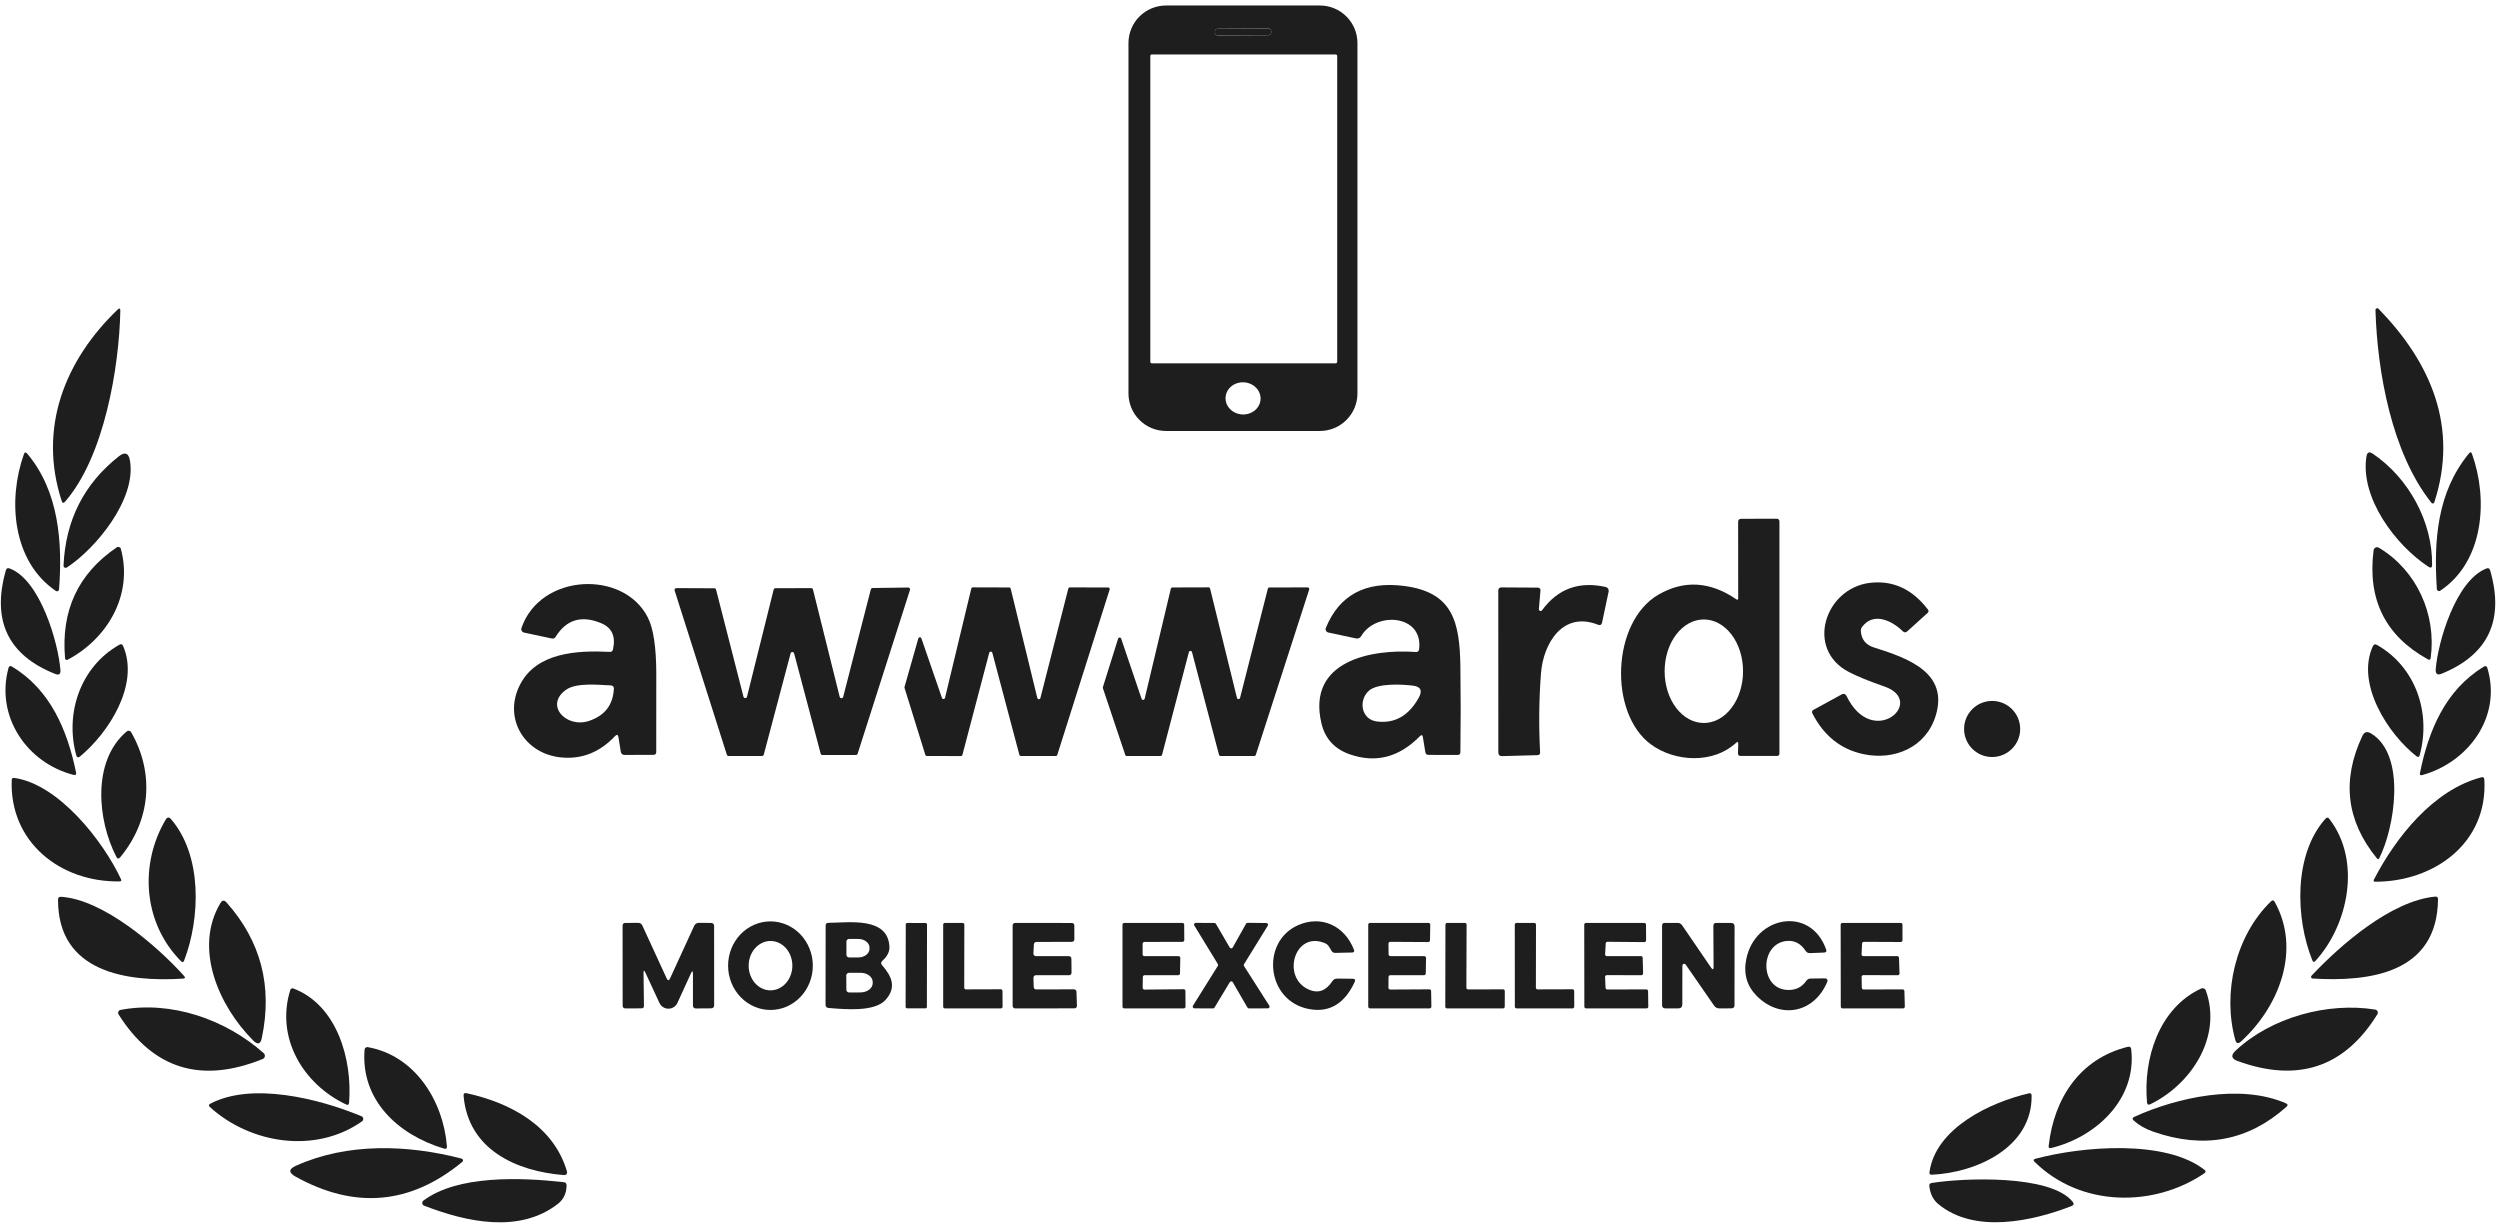 <?xml version="1.0" encoding="UTF-8"?> <svg xmlns="http://www.w3.org/2000/svg" width="279" height="137" viewBox="0 0 279 137" fill="none"><path d="M151.491 43.905C151.491 45.017 151.049 46.083 150.263 46.869C149.477 47.655 148.411 48.097 147.299 48.097H130.128C129.578 48.097 129.033 47.988 128.524 47.778C128.015 47.567 127.553 47.258 127.164 46.869C126.775 46.48 126.466 46.018 126.256 45.509C126.045 45.001 125.937 44.456 125.937 43.905V4.805C125.937 4.254 126.045 3.709 126.256 3.201C126.466 2.692 126.775 2.23 127.164 1.841C127.553 1.452 128.015 1.143 128.524 0.932C129.033 0.722 129.578 0.613 130.128 0.613H147.299C148.411 0.613 149.477 1.055 150.263 1.841C151.049 2.627 151.491 3.693 151.491 4.805V43.905ZM141.873 3.524C141.873 3.479 141.864 3.434 141.846 3.392C141.829 3.35 141.803 3.312 141.771 3.28C141.739 3.248 141.7 3.223 141.658 3.206C141.616 3.189 141.571 3.18 141.526 3.18L135.921 3.21C135.876 3.21 135.831 3.219 135.789 3.237C135.747 3.254 135.709 3.28 135.677 3.312C135.645 3.344 135.62 3.383 135.603 3.425C135.586 3.467 135.577 3.512 135.577 3.557L135.578 3.617C135.578 3.662 135.587 3.707 135.605 3.749C135.622 3.791 135.648 3.829 135.68 3.861C135.712 3.893 135.751 3.918 135.793 3.935C135.835 3.952 135.88 3.961 135.925 3.961L141.53 3.931C141.575 3.931 141.62 3.922 141.662 3.904C141.704 3.887 141.742 3.861 141.774 3.829C141.806 3.797 141.831 3.758 141.848 3.716C141.865 3.674 141.874 3.629 141.874 3.584L141.873 3.524ZM149.231 6.248C149.231 6.202 149.213 6.158 149.18 6.125C149.148 6.093 149.104 6.075 149.058 6.075H128.548C128.502 6.075 128.458 6.093 128.426 6.125C128.393 6.158 128.375 6.202 128.375 6.248V40.376C128.375 40.421 128.393 40.465 128.426 40.498C128.458 40.53 128.502 40.548 128.548 40.548H149.058C149.104 40.548 149.148 40.53 149.18 40.498C149.213 40.465 149.231 40.421 149.231 40.376V6.248ZM140.678 44.569C140.691 44.334 140.654 44.098 140.568 43.875C140.482 43.652 140.349 43.446 140.177 43.27C140.005 43.093 139.797 42.949 139.565 42.846C139.333 42.743 139.082 42.682 138.826 42.668C138.308 42.639 137.801 42.8 137.416 43.115C137.031 43.431 136.8 43.875 136.773 44.35C136.76 44.586 136.797 44.822 136.883 45.044C136.969 45.267 137.102 45.473 137.274 45.65C137.446 45.826 137.654 45.97 137.886 46.073C138.118 46.177 138.369 46.237 138.625 46.252C139.143 46.281 139.65 46.119 140.035 45.804C140.42 45.488 140.652 45.044 140.678 44.569Z" fill="#1E1E1E"></path><path d="M141.525 3.182L135.921 3.211C135.73 3.212 135.576 3.368 135.577 3.559L135.577 3.618C135.578 3.809 135.734 3.963 135.925 3.962L141.529 3.933C141.72 3.932 141.874 3.776 141.873 3.585L141.873 3.526C141.872 3.335 141.716 3.181 141.525 3.182Z" fill="#1E1E1E"></path><path d="M13.429 34.706C13.297 40.972 11.646 50.965 7.252 55.997C7.089 56.18 6.967 56.154 6.888 55.919C4.235 47.787 7.21 40.239 13.113 34.562C13.331 34.352 13.437 34.4 13.429 34.706Z" fill="#1E1E1E"></path><path d="M265.441 34.455C271.278 40.447 274.409 47.668 271.666 56.069C271.656 56.099 271.637 56.126 271.613 56.147C271.588 56.168 271.559 56.182 271.527 56.188C271.495 56.193 271.463 56.19 271.432 56.178C271.402 56.167 271.376 56.148 271.356 56.122C266.914 50.553 265.304 41.479 265.102 34.604C265.101 34.564 265.113 34.524 265.135 34.49C265.157 34.456 265.188 34.429 265.224 34.413C265.261 34.397 265.301 34.392 265.34 34.4C265.379 34.408 265.414 34.427 265.441 34.455Z" fill="#1E1E1E"></path><path d="M275.875 50.656C277.693 55.7 277.228 62.652 272.339 65.919C272.303 65.943 272.26 65.957 272.217 65.96C272.173 65.963 272.13 65.954 272.091 65.935C272.051 65.916 272.018 65.886 271.994 65.85C271.969 65.814 271.955 65.772 271.951 65.728C271.606 60.321 271.963 54.955 275.541 50.596C275.688 50.421 275.799 50.441 275.875 50.656Z" fill="#1E1E1E"></path><path d="M6.237 65.953C1.36 62.633 0.853 55.782 2.666 50.69C2.749 50.456 2.873 50.434 3.036 50.624C6.577 54.816 6.989 60.552 6.589 65.787C6.585 65.826 6.572 65.863 6.549 65.895C6.527 65.927 6.496 65.953 6.461 65.97C6.425 65.987 6.386 65.994 6.347 65.991C6.308 65.988 6.27 65.975 6.237 65.953Z" fill="#1E1E1E"></path><path d="M7.09 63.123C7.309 58.059 9.37 53.991 13.273 50.918C13.945 50.393 14.354 50.55 14.501 51.389C15.246 55.682 10.739 61.179 7.466 63.331C7.428 63.356 7.384 63.369 7.339 63.371C7.294 63.373 7.25 63.362 7.211 63.34C7.173 63.319 7.141 63.287 7.119 63.249C7.098 63.21 7.088 63.167 7.09 63.123Z" fill="#1E1E1E"></path><path d="M264.809 50.638C268.804 53.344 271.481 58.216 271.422 63.039C271.418 63.353 271.284 63.425 271.022 63.254C267.367 60.869 263.373 55.569 264.094 50.948C264.169 50.467 264.408 50.363 264.809 50.638Z" fill="#1E1E1E"></path><path d="M193.726 82.916C191.216 85.236 186.965 85.057 184.27 83.095C179.494 79.613 179.846 69.388 185.087 66.359C187.948 64.71 190.842 64.882 193.768 66.878C193.911 66.977 193.982 66.938 193.982 66.759L193.976 58.239C193.976 58.012 194.092 57.899 194.322 57.899L198.245 57.887C198.472 57.883 198.585 57.994 198.585 58.221V84.079C198.585 84.27 198.488 84.365 198.293 84.365H194.268C194.058 84.369 193.954 84.266 193.958 84.055L193.988 83.036C193.996 82.785 193.909 82.745 193.726 82.916ZM190.149 80.686C190.723 80.686 191.292 80.537 191.823 80.247C192.354 79.956 192.837 79.531 193.243 78.994C193.649 78.458 193.972 77.821 194.192 77.12C194.412 76.419 194.525 75.668 194.525 74.909C194.525 74.15 194.412 73.399 194.192 72.698C193.972 71.997 193.649 71.36 193.243 70.824C192.837 70.287 192.354 69.862 191.823 69.571C191.292 69.281 190.723 69.132 190.149 69.132C188.988 69.132 187.875 69.74 187.054 70.824C186.233 71.907 185.772 73.377 185.772 74.909C185.772 76.441 186.233 77.911 187.054 78.994C187.875 80.078 188.988 80.686 190.149 80.686Z" fill="#1E1E1E"></path><path d="M13.494 61.273C14.866 66.401 11.998 71.272 7.538 73.633C7.51 73.647 7.48 73.654 7.449 73.654C7.418 73.653 7.388 73.646 7.361 73.632C7.334 73.618 7.311 73.598 7.294 73.573C7.277 73.548 7.267 73.519 7.264 73.49C6.787 68.159 8.705 64.028 13.017 61.094C13.058 61.066 13.106 61.048 13.155 61.041C13.205 61.035 13.256 61.041 13.303 61.059C13.349 61.076 13.391 61.105 13.425 61.142C13.458 61.18 13.482 61.224 13.494 61.273Z" fill="#1E1E1E"></path><path d="M265.482 61.125C269.727 63.665 271.921 68.578 271.265 73.425C271.238 73.632 271.132 73.683 270.949 73.58C266.211 70.964 264.192 66.91 264.892 61.417C264.9 61.352 264.923 61.29 264.961 61.237C264.999 61.183 265.049 61.14 265.108 61.111C265.167 61.082 265.231 61.068 265.297 61.071C265.362 61.073 265.426 61.092 265.482 61.125Z" fill="#1E1E1E"></path><path d="M6.161 75.213C0.894 73.119 -0.942 69.265 0.652 63.653C0.716 63.426 0.857 63.355 1.075 63.438C4.504 64.726 6.507 71.755 6.745 74.784C6.777 75.237 6.582 75.38 6.161 75.213Z" fill="#1E1E1E"></path><path d="M272.512 75.178C272.015 75.385 271.787 75.22 271.827 74.683C272.059 71.672 274.063 64.774 277.485 63.444C277.696 63.361 277.835 63.43 277.902 63.653C279.504 69.202 277.707 73.044 272.512 75.178Z" fill="#1E1E1E"></path><path d="M206.057 77.641C208.978 83.716 215.054 78.261 210.302 76.615C208.625 76.035 207.309 75.498 206.355 75.005C201.418 72.459 203.666 65.65 208.674 65.048C211.242 64.742 213.402 65.734 215.155 68.023C215.259 68.163 215.247 68.29 215.119 68.405L212.854 70.456C212.687 70.611 212.52 70.609 212.353 70.45C211.155 69.275 209.109 68.268 207.833 69.931C207.702 70.094 207.649 70.281 207.673 70.492C207.762 71.386 208.227 71.971 209.133 72.257C212.919 73.449 217.522 75.065 216.014 79.906C214.923 83.406 211.435 84.885 207.989 84.169C205.461 83.644 203.555 82.132 202.271 79.632C202.175 79.449 202.219 79.308 202.402 79.209L205.562 77.48C205.604 77.457 205.651 77.442 205.699 77.438C205.747 77.433 205.796 77.439 205.842 77.454C205.888 77.469 205.931 77.493 205.968 77.525C206.005 77.558 206.035 77.597 206.057 77.641Z" fill="#1E1E1E"></path><path d="M68.407 72.487C68.737 71.029 68.294 70.047 67.077 69.542C64.891 68.636 63.202 69.145 62.009 71.069C61.906 71.236 61.759 71.297 61.568 71.253L58.486 70.597C58.432 70.586 58.381 70.563 58.336 70.531C58.292 70.498 58.254 70.457 58.227 70.409C58.199 70.361 58.182 70.308 58.176 70.254C58.171 70.199 58.176 70.143 58.194 70.091C60.274 63.979 69.617 63.544 72.312 68.94C72.924 70.16 73.234 72.231 73.242 75.153C73.246 78.086 73.244 81.016 73.236 83.941C73.232 84.14 73.133 84.239 72.938 84.239L69.683 84.251C69.586 84.252 69.493 84.219 69.419 84.158C69.346 84.097 69.298 84.011 69.283 83.917L69.021 82.278C68.969 81.975 68.838 81.936 68.627 82.158C66.93 83.959 64.935 84.75 62.641 84.531C58.533 84.144 56.125 80.173 58.021 76.435C59.857 72.816 64.371 72.565 68.061 72.75C68.248 72.758 68.363 72.67 68.407 72.487ZM65.736 80.453C67.505 79.861 68.429 78.653 68.508 76.828C68.511 76.787 68.505 76.745 68.491 76.706C68.478 76.666 68.456 76.63 68.428 76.599C68.401 76.568 68.367 76.543 68.33 76.525C68.292 76.507 68.252 76.496 68.21 76.494C66.827 76.429 64.365 76.172 63.22 76.947C60.71 78.653 63.166 81.312 65.736 80.453Z" fill="#1E1E1E"></path><path d="M158.46 82.159C156.139 84.525 153.523 85.196 150.614 84.175C148.917 83.575 147.867 82.416 147.466 80.699C145.838 73.723 153.088 72.405 158.001 72.763C158.22 72.779 158.343 72.677 158.371 72.459C158.86 68.572 153.559 68.202 151.914 70.98C151.774 71.215 151.572 71.302 151.305 71.243L148.241 70.587C148.185 70.574 148.133 70.55 148.088 70.515C148.043 70.481 148.006 70.437 147.979 70.387C147.953 70.337 147.939 70.282 147.936 70.226C147.934 70.169 147.944 70.114 147.967 70.062C149.477 66.405 152.379 64.847 156.671 65.388C162.121 66.079 162.914 69.353 162.98 74.438C163.023 77.602 163.023 80.77 162.98 83.942C162.98 84.149 162.874 84.252 162.664 84.252L159.426 84.246C159.219 84.246 159.1 84.145 159.068 83.942L158.794 82.267C158.754 82.012 158.643 81.977 158.46 82.159ZM158.353 77.825C158.766 77.066 158.546 76.63 157.691 76.519C156.606 76.382 153.744 76.191 152.754 77.097C151.574 78.177 151.908 80.305 153.672 80.52C155.676 80.762 157.236 79.864 158.353 77.825Z" fill="#1E1E1E"></path><path d="M172.091 68.112C173.84 65.707 176.209 64.839 179.198 65.507C179.307 65.531 179.403 65.597 179.464 65.692C179.526 65.787 179.548 65.902 179.526 66.013L178.793 69.472C178.733 69.734 178.578 69.816 178.328 69.716C174.446 68.178 172.228 71.749 171.972 75.166C171.749 78.091 171.718 81.017 171.876 83.942C171.888 84.157 171.789 84.268 171.578 84.276L167.649 84.383C167.359 84.391 167.214 84.25 167.214 83.96L167.208 65.912C167.208 65.674 167.329 65.555 167.572 65.555L171.632 65.578C171.672 65.578 171.712 65.586 171.749 65.602C171.786 65.618 171.819 65.642 171.846 65.671C171.873 65.7 171.893 65.735 171.906 65.772C171.918 65.81 171.922 65.849 171.918 65.888L171.739 67.975C171.736 68.017 171.746 68.06 171.768 68.096C171.791 68.132 171.824 68.16 171.864 68.175C171.904 68.191 171.947 68.193 171.988 68.182C172.029 68.17 172.065 68.146 172.091 68.112Z" fill="#1E1E1E"></path><path d="M83.365 77.755L86.34 65.801C86.351 65.757 86.376 65.718 86.412 65.689C86.448 65.661 86.492 65.646 86.537 65.646L90.532 65.634C90.577 65.634 90.621 65.649 90.657 65.677C90.693 65.706 90.718 65.745 90.728 65.789L93.71 77.773C93.722 77.815 93.747 77.852 93.781 77.878C93.816 77.904 93.858 77.919 93.901 77.919C93.945 77.92 93.987 77.907 94.022 77.882C94.058 77.856 94.084 77.82 94.097 77.779L97.186 65.771C97.197 65.729 97.222 65.692 97.256 65.665C97.291 65.638 97.333 65.623 97.376 65.622L101.359 65.568C101.391 65.568 101.423 65.575 101.452 65.589C101.48 65.603 101.505 65.624 101.524 65.65C101.544 65.675 101.556 65.705 101.562 65.736C101.567 65.768 101.565 65.8 101.556 65.831L95.713 84.111C95.7 84.153 95.674 84.189 95.638 84.215C95.603 84.241 95.56 84.255 95.516 84.254L91.784 84.26C91.739 84.26 91.696 84.246 91.66 84.219C91.625 84.192 91.599 84.154 91.587 84.111L88.624 72.92C88.613 72.876 88.588 72.837 88.552 72.809C88.516 72.781 88.472 72.766 88.427 72.766C88.382 72.766 88.338 72.781 88.302 72.809C88.266 72.837 88.241 72.876 88.23 72.92L85.237 84.218C85.225 84.261 85.2 84.299 85.164 84.326C85.129 84.353 85.085 84.368 85.041 84.367L81.314 84.373C81.27 84.374 81.227 84.36 81.192 84.335C81.156 84.309 81.13 84.272 81.117 84.23L75.286 65.896C75.277 65.866 75.275 65.833 75.28 65.802C75.286 65.77 75.299 65.741 75.318 65.715C75.337 65.689 75.362 65.669 75.391 65.655C75.419 65.641 75.451 65.633 75.483 65.634L79.716 65.652C79.761 65.652 79.804 65.666 79.84 65.693C79.876 65.72 79.901 65.758 79.913 65.801L82.972 77.755C82.983 77.799 83.008 77.838 83.043 77.866C83.079 77.894 83.123 77.909 83.168 77.909C83.214 77.909 83.258 77.894 83.293 77.866C83.329 77.838 83.354 77.799 83.365 77.755Z" fill="#1E1E1E"></path><path d="M116.11 77.897L119.222 65.692C119.232 65.653 119.254 65.618 119.285 65.594C119.317 65.569 119.355 65.555 119.395 65.555L123.664 65.561C123.693 65.561 123.72 65.567 123.746 65.579C123.771 65.592 123.793 65.61 123.81 65.633C123.827 65.656 123.838 65.682 123.843 65.71C123.848 65.738 123.846 65.766 123.837 65.793L117.994 84.246C117.983 84.283 117.96 84.315 117.928 84.338C117.897 84.36 117.86 84.372 117.821 84.372L113.934 84.366C113.895 84.366 113.856 84.353 113.825 84.329C113.794 84.306 113.771 84.272 113.761 84.235L110.744 72.853C110.734 72.814 110.711 72.781 110.68 72.757C110.649 72.733 110.611 72.72 110.571 72.72C110.532 72.72 110.493 72.733 110.462 72.757C110.431 72.781 110.408 72.814 110.398 72.853L107.405 84.246C107.395 84.284 107.372 84.318 107.341 84.341C107.31 84.365 107.271 84.378 107.232 84.378L103.44 84.366C103.402 84.366 103.364 84.354 103.333 84.332C103.302 84.309 103.279 84.277 103.267 84.24L100.948 76.776C100.935 76.742 100.933 76.704 100.942 76.668L102.486 71.249C102.497 71.213 102.518 71.18 102.548 71.157C102.578 71.134 102.614 71.121 102.652 71.12C102.69 71.118 102.727 71.129 102.758 71.15C102.789 71.171 102.813 71.201 102.826 71.237L105.122 77.885C105.134 77.923 105.158 77.955 105.19 77.978C105.223 78.001 105.262 78.012 105.301 78.01C105.341 78.008 105.379 77.993 105.409 77.967C105.439 77.941 105.46 77.906 105.467 77.867L108.395 65.686C108.404 65.646 108.427 65.611 108.46 65.586C108.493 65.561 108.533 65.548 108.574 65.549L112.616 65.561C112.657 65.56 112.697 65.573 112.73 65.598C112.763 65.623 112.785 65.658 112.795 65.698L115.764 77.897C115.774 77.935 115.797 77.969 115.828 77.993C115.859 78.017 115.898 78.03 115.937 78.03C115.977 78.03 116.015 78.017 116.046 77.993C116.078 77.969 116.1 77.935 116.11 77.897Z" fill="#1E1E1E"></path><path d="M141.665 65.561L145.94 65.555C145.968 65.555 145.995 65.562 146.019 65.575C146.044 65.588 146.065 65.607 146.081 65.629C146.098 65.652 146.108 65.678 146.113 65.705C146.117 65.733 146.115 65.761 146.107 65.787L140.15 84.24C140.139 84.277 140.116 84.309 140.085 84.332C140.054 84.354 140.016 84.366 139.978 84.366L136.215 84.372C136.176 84.372 136.138 84.359 136.107 84.335C136.076 84.312 136.053 84.278 136.042 84.24L133.026 72.775C133.015 72.737 132.993 72.703 132.962 72.679C132.93 72.655 132.892 72.642 132.853 72.642C132.813 72.642 132.775 72.655 132.744 72.679C132.712 72.703 132.69 72.737 132.68 72.775L129.687 84.235C129.676 84.272 129.654 84.306 129.622 84.329C129.591 84.353 129.553 84.366 129.514 84.366L125.752 84.372C125.714 84.373 125.677 84.362 125.646 84.34C125.615 84.319 125.591 84.288 125.579 84.252L123.081 76.794C123.07 76.759 123.07 76.721 123.081 76.686L124.78 71.273C124.791 71.237 124.813 71.205 124.843 71.182C124.873 71.16 124.91 71.147 124.948 71.147C124.985 71.146 125.022 71.157 125.053 71.179C125.084 71.2 125.107 71.231 125.12 71.267L127.403 77.992C127.416 78.028 127.44 78.058 127.471 78.079C127.503 78.1 127.54 78.111 127.577 78.109C127.615 78.108 127.651 78.095 127.681 78.072C127.711 78.049 127.733 78.016 127.743 77.98L130.665 65.698C130.674 65.659 130.696 65.624 130.727 65.6C130.759 65.575 130.797 65.561 130.837 65.561L134.868 65.549C134.909 65.548 134.949 65.561 134.982 65.586C135.014 65.611 135.037 65.646 135.047 65.686L138.04 77.873C138.047 77.914 138.069 77.951 138.101 77.978C138.133 78.005 138.174 78.019 138.216 78.019C138.257 78.019 138.298 78.005 138.33 77.978C138.362 77.951 138.384 77.914 138.392 77.873L141.492 65.698C141.501 65.659 141.523 65.624 141.555 65.6C141.586 65.575 141.625 65.561 141.665 65.561Z" fill="#1E1E1E"></path><path d="M8.527 84.353C7.209 79.637 8.956 74.414 13.321 71.952C13.512 71.841 13.651 71.886 13.738 72.089C15.604 76.412 12.116 81.807 8.879 84.466C8.85 84.49 8.817 84.505 8.781 84.512C8.744 84.519 8.707 84.516 8.672 84.505C8.637 84.494 8.606 84.474 8.58 84.448C8.555 84.421 8.537 84.389 8.527 84.353Z" fill="#1E1E1E"></path><path d="M265.268 71.971C269.603 74.44 271.326 79.537 270.038 84.277C269.979 84.492 269.859 84.532 269.68 84.397C266.497 81.916 262.884 76.294 264.815 72.114C264.915 71.904 265.066 71.856 265.268 71.971Z" fill="#1E1E1E"></path><path d="M1.331 74.39C5.63 76.954 7.526 81.521 8.486 86.201C8.534 86.444 8.438 86.535 8.2 86.475C2.965 85.128 -0.523 79.917 0.95 74.545C1.009 74.326 1.136 74.275 1.331 74.39Z" fill="#1E1E1E"></path><path d="M270.068 86.268C271.01 81.576 272.882 77.014 277.187 74.403C277.39 74.28 277.525 74.332 277.592 74.558C279.226 79.984 275.476 85.07 270.318 86.5C270.108 86.556 270.024 86.479 270.068 86.268Z" fill="#1E1E1E"></path><path d="M222.322 84.483C224.05 84.483 225.452 83.082 225.452 81.353C225.452 79.624 224.05 78.223 222.322 78.223C220.593 78.223 219.191 79.624 219.191 81.353C219.191 83.082 220.593 84.483 222.322 84.483Z" fill="#1E1E1E"></path><path d="M14.633 81.708C17.286 86.335 16.791 91.606 13.416 95.672C13.249 95.871 13.106 95.855 12.987 95.624C10.865 91.54 10.245 84.91 14.144 81.625C14.181 81.594 14.223 81.572 14.269 81.56C14.315 81.548 14.363 81.546 14.41 81.553C14.456 81.561 14.5 81.579 14.539 81.606C14.577 81.633 14.609 81.668 14.633 81.708Z" fill="#1E1E1E"></path><path d="M263.641 82.128C263.852 81.683 264.17 81.588 264.595 81.842C268.614 84.263 267.207 92.484 265.526 95.77C265.454 95.909 265.369 95.919 265.269 95.799C261.851 91.626 261.308 87.069 263.641 82.128Z" fill="#1E1E1E"></path><path d="M1.587 86.815C6.529 87.5 11.508 93.844 13.505 98.119C13.581 98.278 13.531 98.36 13.356 98.364C6.756 98.477 1.044 93.993 1.307 87.053C1.315 86.87 1.408 86.791 1.587 86.815Z" fill="#1E1E1E"></path><path d="M277.253 87.001C277.659 94.091 271.643 98.419 265.037 98.401C265.012 98.401 264.988 98.394 264.967 98.382C264.946 98.37 264.928 98.353 264.916 98.332C264.903 98.311 264.896 98.287 264.896 98.263C264.895 98.239 264.9 98.214 264.911 98.193C267.374 93.429 271.559 88.158 276.907 86.751C277.126 86.691 277.241 86.775 277.253 87.001Z" fill="#1E1E1E"></path><path d="M20.19 107.261C15.963 102.981 15.521 96.422 18.538 91.39C18.563 91.349 18.597 91.315 18.637 91.289C18.678 91.264 18.723 91.248 18.77 91.244C18.817 91.239 18.864 91.246 18.908 91.263C18.952 91.28 18.991 91.307 19.021 91.342C22.623 95.438 22.354 102.498 20.554 107.184C20.474 107.403 20.353 107.428 20.19 107.261Z" fill="#1E1E1E"></path><path d="M258.059 107.177C256.175 102.515 255.937 95.372 259.526 91.365C259.669 91.202 259.808 91.206 259.943 91.377C263.586 96.07 262.06 103.242 258.399 107.243C258.252 107.402 258.139 107.38 258.059 107.177Z" fill="#1E1E1E"></path><path d="M6.816 100.082C11.509 100.386 17.489 105.519 20.536 108.906C20.706 109.097 20.663 109.2 20.404 109.216C14.162 109.609 6.447 108.53 6.477 100.398C6.477 100.171 6.59 100.066 6.816 100.082Z" fill="#1E1E1E"></path><path d="M257.959 108.898C261.256 105.392 266.878 100.527 271.755 100.062C271.978 100.038 272.087 100.138 272.083 100.36C272 108.612 264.481 109.596 258.078 109.202C258.044 109.2 258.012 109.189 257.985 109.169C257.958 109.149 257.937 109.122 257.925 109.09C257.912 109.059 257.909 109.024 257.915 108.99C257.921 108.956 257.936 108.924 257.959 108.898Z" fill="#1E1E1E"></path><path d="M28.269 116.133C24.334 112.192 21.615 105.765 24.602 100.781C24.801 100.451 25.027 100.429 25.282 100.715C29.122 105.032 30.433 110.078 29.217 115.853C29.074 116.529 28.758 116.622 28.269 116.133Z" fill="#1E1E1E"></path><path d="M249.456 116.048C248.007 110.837 249.461 104.452 253.438 100.594C253.605 100.431 253.746 100.453 253.862 100.66C256.837 106.026 254.339 112.358 250.093 116.233C249.779 116.519 249.567 116.458 249.456 116.048Z" fill="#1E1E1E"></path><path d="M86.009 112.712C85.388 112.715 84.772 112.59 84.198 112.345C83.623 112.099 83.1 111.738 82.658 111.281C82.217 110.825 81.865 110.282 81.625 109.683C81.384 109.085 81.258 108.443 81.255 107.794C81.252 107.145 81.371 106.501 81.605 105.9C81.839 105.299 82.185 104.753 82.621 104.291C83.058 103.83 83.577 103.463 84.15 103.212C84.722 102.961 85.336 102.829 85.957 102.826C86.578 102.823 87.193 102.948 87.768 103.193C88.343 103.438 88.867 103.8 89.308 104.256C89.749 104.713 90.1 105.256 90.341 105.855C90.582 106.453 90.708 107.095 90.711 107.744C90.714 108.393 90.596 109.037 90.361 109.638C90.126 110.238 89.781 110.785 89.344 111.246C88.908 111.708 88.388 112.074 87.816 112.326C87.244 112.577 86.63 112.708 86.009 112.712ZM85.975 110.523C86.621 110.527 87.243 110.24 87.703 109.726C88.163 109.211 88.424 108.512 88.427 107.782C88.431 107.051 88.178 106.349 87.723 105.83C87.269 105.311 86.65 105.018 86.003 105.014C85.357 105.011 84.735 105.298 84.275 105.812C83.815 106.326 83.554 107.026 83.55 107.756C83.547 108.487 83.8 109.189 84.254 109.708C84.709 110.227 85.328 110.52 85.975 110.523Z" fill="#1E1E1E"></path><path d="M147.859 105.257C144.46 103.826 142.934 109.138 146.118 110.462C147.131 110.887 147.99 110.565 148.694 109.496C148.821 109.305 149.002 109.21 149.236 109.21L150.935 109.228C151.214 109.228 151.293 109.355 151.174 109.609C150.041 112.026 148.352 113.028 146.106 112.614C141.318 111.738 140.668 105.138 144.83 103.265C147.477 102.079 150.077 103.331 151.102 105.996C151.178 106.195 151.11 106.296 150.9 106.3L149.004 106.342C148.829 106.346 148.696 106.272 148.604 106.121L148.318 105.65C148.207 105.467 148.054 105.336 147.859 105.257Z" fill="#1E1E1E"></path><path d="M199.451 105.007C196.368 105.24 196.321 110.361 199.498 110.48C200.393 110.512 201.084 110.176 201.573 109.473C201.693 109.294 201.859 109.205 202.074 109.205L203.696 109.187C203.739 109.186 203.781 109.196 203.819 109.216C203.856 109.236 203.888 109.265 203.912 109.301C203.936 109.336 203.95 109.377 203.954 109.42C203.958 109.462 203.951 109.505 203.934 109.544C202.462 113.11 198.646 113.766 196.058 111.154C194.945 110.033 194.554 108.658 194.884 107.028C195.861 102.211 202.062 101.054 203.797 105.961C203.873 106.184 203.793 106.299 203.559 106.307L201.979 106.367C201.78 106.374 201.625 106.293 201.514 106.122C200.981 105.315 200.293 104.944 199.451 105.007Z" fill="#1E1E1E"></path><path d="M71.818 108.615L71.865 112.258C71.865 112.441 71.774 112.532 71.591 112.532L69.802 112.538C69.592 112.542 69.487 112.436 69.487 112.222L69.481 103.32C69.477 103.106 69.582 102.998 69.796 102.998L71.21 102.992C71.436 102.988 71.595 103.09 71.687 103.296L74.394 109.175C74.525 109.461 74.656 109.461 74.787 109.175L77.464 103.338C77.567 103.108 77.746 102.992 78.001 102.992L79.378 102.998C79.462 102.998 79.542 103.032 79.601 103.091C79.661 103.15 79.694 103.23 79.694 103.314L79.7 112.174C79.7 112.413 79.581 112.532 79.342 112.532L77.679 112.544C77.448 112.544 77.333 112.429 77.333 112.198V108.68C77.329 108.323 77.253 108.307 77.106 108.633L75.598 111.93C75.51 112.121 75.368 112.283 75.191 112.397C75.013 112.51 74.807 112.571 74.596 112.571C74.385 112.571 74.179 112.51 74.001 112.397C73.824 112.283 73.683 112.121 73.594 111.93L72.032 108.561C71.881 108.235 71.81 108.253 71.818 108.615Z" fill="#1E1E1E"></path><path d="M98.444 107.721C99.535 108.967 100.078 110.195 98.826 111.59C97.585 112.973 94.199 112.628 92.476 112.49C92.245 112.471 92.13 112.345 92.13 112.115L92.142 103.297C92.142 103.09 92.243 102.987 92.446 102.987C94.717 102.975 99.129 102.265 99.261 105.688C99.281 106.22 99.016 106.735 98.468 107.232C98.301 107.387 98.293 107.55 98.444 107.721ZM94.461 105.073V106.564C94.461 106.64 94.491 106.713 94.545 106.766C94.599 106.82 94.671 106.85 94.747 106.85H95.791C95.954 106.85 96.117 106.825 96.268 106.777C96.419 106.728 96.556 106.657 96.672 106.568C96.788 106.478 96.88 106.371 96.942 106.254C97.005 106.137 97.037 106.011 97.037 105.884V105.753C97.037 105.497 96.905 105.252 96.671 105.07C96.438 104.889 96.121 104.788 95.791 104.787H94.747C94.71 104.787 94.672 104.795 94.638 104.809C94.603 104.823 94.572 104.845 94.545 104.871C94.518 104.898 94.497 104.929 94.483 104.964C94.469 104.999 94.461 105.036 94.461 105.073ZM94.443 108.877L94.455 110.463C94.457 110.543 94.489 110.619 94.546 110.675C94.603 110.73 94.68 110.761 94.759 110.761L96.035 110.755C96.215 110.754 96.393 110.726 96.558 110.673C96.724 110.62 96.874 110.543 97 110.446C97.127 110.349 97.227 110.234 97.294 110.109C97.362 109.983 97.396 109.848 97.394 109.712V109.581C97.392 109.308 97.246 109.047 96.989 108.856C96.732 108.665 96.385 108.559 96.023 108.561L94.747 108.567C94.707 108.567 94.667 108.575 94.63 108.591C94.592 108.607 94.558 108.63 94.53 108.659C94.502 108.687 94.48 108.722 94.465 108.759C94.45 108.797 94.442 108.837 94.443 108.877Z" fill="#1E1E1E"></path><path d="M103.289 103.006L101.25 103.002C101.158 103.002 101.083 103.077 101.083 103.169L101.067 112.363C101.067 112.455 101.141 112.53 101.233 112.53L103.272 112.533C103.365 112.534 103.439 112.459 103.44 112.367L103.456 103.173C103.456 103.081 103.381 103.006 103.289 103.006Z" fill="#1E1E1E"></path><path d="M107.799 110.415L111.686 110.403C111.737 110.403 111.785 110.423 111.821 110.459C111.857 110.495 111.877 110.543 111.877 110.594L111.889 112.347C111.889 112.397 111.869 112.446 111.833 112.482C111.797 112.518 111.749 112.538 111.698 112.538H105.45C105.399 112.538 105.35 112.518 105.315 112.482C105.279 112.446 105.259 112.397 105.259 112.347V103.189C105.259 103.138 105.279 103.09 105.315 103.054C105.35 103.018 105.399 102.998 105.45 102.998H107.429C107.48 102.998 107.528 103.018 107.564 103.054C107.6 103.09 107.62 103.138 107.62 103.189L107.608 110.224C107.608 110.275 107.628 110.323 107.664 110.359C107.7 110.395 107.748 110.415 107.799 110.415Z" fill="#1E1E1E"></path><path d="M115.382 105.377L115.328 106.414C115.327 106.451 115.332 106.487 115.345 106.522C115.358 106.556 115.377 106.587 115.402 106.614C115.427 106.641 115.457 106.662 115.49 106.677C115.524 106.692 115.56 106.7 115.596 106.701L119.293 106.707C119.366 106.707 119.436 106.735 119.487 106.787C119.538 106.838 119.567 106.908 119.567 106.981L119.585 108.561C119.585 108.634 119.556 108.703 119.505 108.755C119.453 108.806 119.384 108.835 119.311 108.835H115.608C115.571 108.835 115.535 108.843 115.501 108.857C115.467 108.872 115.436 108.893 115.41 108.92C115.384 108.946 115.365 108.978 115.351 109.013C115.338 109.047 115.332 109.084 115.334 109.121L115.364 110.153C115.365 110.189 115.373 110.224 115.387 110.257C115.402 110.29 115.422 110.32 115.448 110.345C115.474 110.37 115.505 110.389 115.539 110.402C115.572 110.416 115.608 110.422 115.644 110.421L119.859 110.409C119.93 110.409 119.998 110.436 120.049 110.485C120.1 110.534 120.131 110.601 120.134 110.671L120.187 112.246C120.189 112.283 120.183 112.319 120.17 112.354C120.157 112.389 120.137 112.42 120.111 112.447C120.086 112.474 120.055 112.495 120.021 112.51C119.987 112.524 119.95 112.532 119.913 112.532L113.283 112.538C113.21 112.538 113.141 112.509 113.089 112.457C113.038 112.406 113.009 112.336 113.009 112.263V103.272C113.009 103.2 113.038 103.13 113.089 103.078C113.141 103.027 113.21 102.998 113.283 102.998L119.621 103.004C119.694 103.004 119.763 103.033 119.815 103.084C119.866 103.136 119.895 103.206 119.895 103.278L119.901 104.834C119.901 104.907 119.872 104.977 119.821 105.028C119.769 105.08 119.7 105.109 119.627 105.109L115.656 105.121C115.586 105.12 115.519 105.147 115.468 105.195C115.417 105.242 115.386 105.307 115.382 105.377Z" fill="#1E1E1E"></path><path d="M127.54 109.032L127.522 110.236C127.521 110.263 127.526 110.29 127.536 110.315C127.546 110.34 127.561 110.362 127.58 110.381C127.599 110.4 127.622 110.415 127.646 110.425C127.671 110.435 127.698 110.44 127.725 110.439L132.095 110.397C132.147 110.397 132.198 110.418 132.234 110.455C132.271 110.492 132.292 110.542 132.292 110.594L132.304 112.341C132.304 112.393 132.283 112.443 132.246 112.48C132.209 112.517 132.159 112.538 132.107 112.538H125.465C125.413 112.538 125.363 112.517 125.326 112.48C125.289 112.443 125.269 112.393 125.269 112.341V103.195C125.269 103.169 125.274 103.143 125.284 103.12C125.293 103.096 125.308 103.074 125.326 103.056C125.344 103.037 125.366 103.023 125.39 103.013C125.414 103.003 125.439 102.998 125.465 102.998H131.958C132.01 102.998 132.06 103.019 132.097 103.056C132.134 103.093 132.155 103.143 132.155 103.195L132.167 104.912C132.167 104.964 132.146 105.014 132.109 105.051C132.072 105.088 132.022 105.109 131.97 105.109L127.713 105.121C127.661 105.121 127.611 105.141 127.574 105.178C127.537 105.215 127.516 105.265 127.516 105.317V106.51C127.516 106.562 127.537 106.612 127.574 106.649C127.611 106.686 127.661 106.707 127.713 106.707H131.523C131.575 106.707 131.625 106.727 131.662 106.764C131.699 106.801 131.72 106.851 131.72 106.903L131.69 108.638C131.688 108.688 131.668 108.736 131.632 108.772C131.597 108.807 131.549 108.828 131.499 108.829L127.737 108.835C127.685 108.835 127.635 108.856 127.598 108.893C127.561 108.93 127.54 108.98 127.54 109.032Z" fill="#1E1E1E"></path><path d="M137.246 109.61L135.541 112.442C135.525 112.471 135.501 112.494 135.473 112.511C135.445 112.528 135.413 112.537 135.38 112.538L133.293 112.532C133.259 112.532 133.226 112.522 133.197 112.505C133.167 112.488 133.143 112.463 133.127 112.433C133.111 112.403 133.102 112.369 133.103 112.335C133.104 112.301 133.114 112.268 133.132 112.24L135.911 107.792C135.93 107.761 135.94 107.726 135.94 107.69C135.94 107.654 135.93 107.619 135.911 107.589L133.281 103.284C133.263 103.255 133.253 103.222 133.252 103.188C133.251 103.154 133.26 103.121 133.276 103.091C133.292 103.061 133.317 103.036 133.346 103.019C133.375 103.001 133.408 102.992 133.442 102.992L135.535 103.004C135.568 103.005 135.6 103.014 135.628 103.031C135.656 103.047 135.68 103.071 135.696 103.099L137.24 105.747C137.257 105.775 137.281 105.799 137.31 105.815C137.339 105.831 137.371 105.84 137.404 105.84C137.437 105.84 137.47 105.831 137.499 105.815C137.527 105.799 137.551 105.775 137.568 105.747L139.059 103.087C139.075 103.057 139.099 103.032 139.128 103.014C139.158 102.996 139.191 102.986 139.226 102.986L141.325 103.01C141.359 103.01 141.392 103.019 141.421 103.037C141.451 103.054 141.475 103.079 141.491 103.109C141.507 103.138 141.516 103.172 141.515 103.206C141.514 103.24 141.504 103.273 141.486 103.302L138.832 107.607C138.813 107.637 138.803 107.672 138.803 107.708C138.803 107.744 138.813 107.779 138.832 107.81L141.658 112.24C141.677 112.268 141.687 112.301 141.688 112.335C141.689 112.369 141.68 112.403 141.664 112.433C141.647 112.463 141.623 112.488 141.594 112.505C141.565 112.522 141.531 112.532 141.497 112.532L139.381 112.538C139.347 112.538 139.314 112.529 139.285 112.512C139.255 112.496 139.231 112.472 139.214 112.442L137.574 109.61C137.557 109.582 137.533 109.558 137.505 109.542C137.476 109.526 137.443 109.517 137.41 109.517C137.377 109.517 137.345 109.526 137.316 109.542C137.287 109.558 137.263 109.582 137.246 109.61Z" fill="#1E1E1E"></path><path d="M154.955 105.305L154.967 106.504C154.967 106.53 154.972 106.555 154.982 106.579C154.992 106.603 155.006 106.625 155.025 106.643C155.043 106.661 155.064 106.676 155.088 106.686C155.112 106.696 155.138 106.701 155.164 106.701L158.95 106.707C158.976 106.707 159.002 106.712 159.026 106.722C159.051 106.732 159.073 106.747 159.091 106.766C159.109 106.785 159.124 106.808 159.133 106.832C159.143 106.857 159.147 106.883 159.146 106.909L159.117 108.638C159.115 108.689 159.094 108.738 159.057 108.774C159.02 108.809 158.971 108.829 158.92 108.829H155.158C155.132 108.829 155.106 108.834 155.082 108.844C155.059 108.854 155.037 108.868 155.019 108.887C155 108.905 154.986 108.927 154.976 108.951C154.966 108.974 154.961 109 154.961 109.026L154.949 110.236C154.949 110.288 154.97 110.338 155.007 110.375C155.044 110.412 155.094 110.433 155.146 110.433L159.51 110.409C159.537 110.408 159.563 110.413 159.587 110.422C159.612 110.432 159.634 110.446 159.653 110.465C159.672 110.483 159.687 110.505 159.697 110.529C159.708 110.553 159.713 110.58 159.713 110.606L159.743 112.335C159.743 112.361 159.739 112.388 159.729 112.412C159.72 112.437 159.706 112.459 159.687 112.478C159.669 112.497 159.647 112.512 159.623 112.522C159.598 112.532 159.572 112.538 159.546 112.538H152.892C152.84 112.538 152.79 112.517 152.753 112.48C152.716 112.443 152.695 112.393 152.695 112.341V103.195C152.695 103.169 152.7 103.143 152.71 103.12C152.72 103.096 152.735 103.074 152.753 103.056C152.771 103.037 152.793 103.023 152.817 103.013C152.841 103.003 152.866 102.998 152.892 102.998H159.421C159.447 102.998 159.473 103.003 159.497 103.014C159.522 103.024 159.544 103.039 159.562 103.058C159.58 103.077 159.595 103.099 159.604 103.124C159.614 103.148 159.618 103.174 159.617 103.201L159.588 104.936C159.588 104.962 159.582 104.988 159.572 105.012C159.562 105.037 159.547 105.059 159.528 105.077C159.509 105.095 159.487 105.11 159.462 105.119C159.438 105.129 159.411 105.133 159.385 105.133L155.152 105.109C155.1 105.109 155.049 105.129 155.013 105.166C154.976 105.203 154.955 105.253 154.955 105.305Z" fill="#1E1E1E"></path><path d="M163.839 110.421L167.744 110.409C167.795 110.409 167.843 110.429 167.879 110.465C167.915 110.501 167.935 110.549 167.935 110.6L167.929 112.347C167.929 112.397 167.909 112.446 167.873 112.482C167.837 112.518 167.789 112.538 167.738 112.538H161.484C161.433 112.538 161.385 112.518 161.349 112.482C161.313 112.446 161.293 112.397 161.293 112.347L161.311 103.189C161.311 103.138 161.331 103.09 161.367 103.054C161.402 103.018 161.451 102.998 161.502 102.998H163.481C163.506 102.998 163.531 103.003 163.554 103.013C163.577 103.022 163.598 103.036 163.616 103.054C163.634 103.072 163.648 103.093 163.657 103.116C163.667 103.139 163.672 103.164 163.672 103.189L163.648 110.23C163.648 110.281 163.668 110.329 163.704 110.365C163.74 110.401 163.788 110.421 163.839 110.421Z" fill="#1E1E1E"></path><path d="M171.596 110.415L175.489 110.403C175.54 110.403 175.588 110.423 175.624 110.459C175.66 110.495 175.68 110.543 175.68 110.594L175.686 112.347C175.686 112.397 175.666 112.446 175.63 112.482C175.594 112.518 175.546 112.538 175.495 112.538H169.247C169.196 112.538 169.147 112.518 169.112 112.482C169.076 112.446 169.056 112.397 169.056 112.347L169.05 103.189C169.05 103.138 169.07 103.09 169.106 103.054C169.141 103.018 169.19 102.998 169.241 102.998H171.226C171.277 102.998 171.325 103.018 171.361 103.054C171.397 103.09 171.417 103.138 171.417 103.189L171.405 110.224C171.405 110.275 171.425 110.323 171.461 110.359C171.497 110.395 171.545 110.415 171.596 110.415Z" fill="#1E1E1E"></path><path d="M179.198 105.288L179.132 106.498C179.13 106.525 179.134 106.552 179.143 106.577C179.153 106.602 179.167 106.625 179.185 106.645C179.204 106.664 179.226 106.68 179.251 106.691C179.275 106.701 179.302 106.707 179.329 106.707L183.127 106.701C183.178 106.701 183.227 106.72 183.264 106.756C183.3 106.792 183.322 106.84 183.323 106.891L183.371 108.632C183.372 108.659 183.367 108.685 183.358 108.709C183.348 108.734 183.334 108.756 183.316 108.775C183.297 108.794 183.275 108.809 183.251 108.82C183.227 108.83 183.201 108.835 183.174 108.835L179.323 108.823C179.296 108.823 179.27 108.828 179.246 108.839C179.222 108.849 179.2 108.864 179.182 108.883C179.163 108.902 179.149 108.924 179.139 108.949C179.13 108.973 179.125 109 179.126 109.026L179.18 110.236C179.181 110.287 179.203 110.336 179.239 110.371C179.276 110.407 179.325 110.427 179.376 110.427L183.729 110.415C183.781 110.415 183.831 110.436 183.868 110.473C183.905 110.51 183.926 110.56 183.926 110.612L183.95 112.341C183.95 112.393 183.929 112.443 183.892 112.48C183.855 112.517 183.805 112.538 183.753 112.538H177.009C176.957 112.538 176.907 112.517 176.87 112.48C176.833 112.443 176.813 112.393 176.813 112.341L176.801 103.195C176.801 103.169 176.806 103.143 176.816 103.12C176.826 103.096 176.84 103.074 176.858 103.056C176.877 103.037 176.898 103.023 176.922 103.013C176.946 103.003 176.972 102.998 176.998 102.998H183.496C183.549 102.998 183.599 103.019 183.635 103.056C183.672 103.093 183.693 103.143 183.693 103.195L183.705 104.942C183.705 104.994 183.684 105.044 183.647 105.081C183.61 105.118 183.56 105.139 183.508 105.139L179.394 105.103C179.344 105.103 179.296 105.122 179.259 105.156C179.223 105.19 179.201 105.237 179.198 105.288Z" fill="#1E1E1E"></path><path d="M191.235 107.899L191.211 103.344C191.207 103.109 191.32 102.994 191.551 102.998H193.185C193.447 103.002 193.578 103.133 193.578 103.392L193.572 112.18C193.572 112.415 193.453 112.532 193.214 112.532L191.897 112.538C191.638 112.542 191.436 112.436 191.289 112.222L188.123 107.649C188.098 107.613 188.063 107.586 188.022 107.572C187.982 107.558 187.938 107.557 187.896 107.57C187.855 107.583 187.819 107.608 187.793 107.642C187.767 107.677 187.753 107.719 187.753 107.762L187.747 112.079C187.747 112.381 187.594 112.534 187.288 112.538H185.863C185.613 112.538 185.487 112.415 185.487 112.168V103.296C185.487 103.098 185.587 102.998 185.785 102.998H187.24C187.334 102.998 187.427 103.021 187.51 103.064C187.593 103.108 187.664 103.171 187.717 103.249L190.955 107.989C191.142 108.259 191.235 108.229 191.235 107.899Z" fill="#1E1E1E"></path><path d="M207.809 105.293L207.749 106.498C207.748 106.525 207.751 106.552 207.761 106.577C207.77 106.602 207.784 106.625 207.802 106.645C207.821 106.664 207.843 106.68 207.868 106.691C207.892 106.701 207.919 106.707 207.946 106.707H211.732C211.783 106.707 211.832 106.726 211.869 106.762C211.906 106.798 211.927 106.846 211.929 106.897L211.988 108.632C211.989 108.659 211.985 108.685 211.975 108.709C211.966 108.734 211.951 108.756 211.933 108.775C211.914 108.794 211.893 108.809 211.868 108.82C211.844 108.83 211.818 108.835 211.792 108.835L207.952 108.823C207.926 108.823 207.899 108.828 207.875 108.839C207.851 108.849 207.829 108.864 207.811 108.883C207.792 108.902 207.778 108.924 207.768 108.949C207.759 108.973 207.754 109 207.755 109.026L207.779 110.236C207.781 110.287 207.802 110.336 207.839 110.371C207.875 110.407 207.925 110.427 207.976 110.427L212.334 110.415C212.385 110.415 212.434 110.435 212.471 110.471C212.508 110.506 212.529 110.555 212.531 110.606L212.579 112.335C212.579 112.361 212.575 112.388 212.565 112.412C212.556 112.437 212.541 112.459 212.523 112.478C212.505 112.497 212.483 112.512 212.459 112.522C212.434 112.532 212.408 112.538 212.382 112.538H205.627C205.574 112.538 205.524 112.517 205.487 112.48C205.451 112.443 205.43 112.393 205.43 112.341L205.418 103.195C205.418 103.169 205.423 103.143 205.433 103.12C205.443 103.096 205.457 103.074 205.476 103.056C205.494 103.037 205.515 103.023 205.539 103.013C205.563 103.003 205.589 102.998 205.615 102.998H212.12C212.145 102.998 212.171 103.003 212.195 103.013C212.219 103.023 212.24 103.037 212.259 103.056C212.277 103.074 212.291 103.096 212.301 103.12C212.311 103.143 212.316 103.169 212.316 103.195V104.93C212.316 104.982 212.296 105.032 212.259 105.069C212.222 105.106 212.172 105.127 212.12 105.127L208.006 105.109C207.955 105.109 207.907 105.128 207.87 105.162C207.834 105.196 207.812 105.243 207.809 105.293Z" fill="#1E1E1E"></path><path d="M32.729 110.31C37.648 112.17 39.335 118.293 38.959 123.039C38.944 123.286 38.824 123.355 38.602 123.248C33.82 120.976 30.726 115.813 32.401 110.465C32.412 110.433 32.429 110.403 32.451 110.377C32.474 110.352 32.501 110.331 32.532 110.317C32.562 110.302 32.596 110.294 32.63 110.293C32.664 110.292 32.697 110.298 32.729 110.31Z" fill="#1E1E1E"></path><path d="M245.646 110.32C245.694 110.297 245.747 110.284 245.8 110.283C245.853 110.282 245.906 110.292 245.956 110.313C246.005 110.334 246.05 110.365 246.087 110.404C246.124 110.443 246.153 110.489 246.171 110.54C248.025 115.721 244.531 121.022 239.982 123.228C239.752 123.339 239.627 123.27 239.607 123.019C239.171 118.19 240.906 112.526 245.646 110.32Z" fill="#1E1E1E"></path><path d="M13.452 112.705C19.086 111.637 25.191 113.766 29.43 117.534C29.48 117.578 29.517 117.634 29.539 117.696C29.561 117.759 29.567 117.826 29.555 117.891C29.544 117.956 29.516 118.017 29.474 118.068C29.433 118.12 29.379 118.159 29.317 118.184C22.445 120.966 17.083 119.307 13.231 113.206C13.203 113.16 13.187 113.108 13.183 113.054C13.18 113 13.189 112.947 13.211 112.898C13.233 112.849 13.266 112.805 13.308 112.772C13.35 112.738 13.399 112.715 13.452 112.705Z" fill="#1E1E1E"></path><path d="M249.48 117.265C253.456 113.527 259.788 111.816 265.071 112.668C265.128 112.678 265.181 112.701 265.227 112.736C265.273 112.771 265.31 112.816 265.334 112.868C265.358 112.92 265.369 112.977 265.366 113.033C265.363 113.09 265.345 113.145 265.315 113.193C261.651 119.119 256.449 120.858 249.712 118.41C249.017 118.156 248.939 117.774 249.48 117.265Z" fill="#1E1E1E"></path><path d="M49.553 128.183C44.432 126.657 40.229 122.769 40.688 117.129C40.691 117.087 40.703 117.047 40.723 117.01C40.743 116.974 40.771 116.942 40.804 116.917C40.837 116.891 40.875 116.873 40.916 116.864C40.956 116.854 40.998 116.853 41.039 116.861C46.304 117.785 49.476 122.859 49.876 127.921C49.891 128.167 49.784 128.254 49.553 128.183Z" fill="#1E1E1E"></path><path d="M228.63 127.891C229.22 122.578 232.106 118.154 237.454 116.825C237.689 116.769 237.818 116.859 237.842 117.093C238.492 122.65 233.93 126.907 228.892 128.123C228.694 128.167 228.606 128.09 228.63 127.891Z" fill="#1E1E1E"></path><path d="M62.963 131.14C57.65 130.734 52.248 128.314 51.736 122.292C51.716 122.045 51.827 121.948 52.069 122C56.875 123.049 61.782 125.595 63.279 130.752C63.292 130.8 63.294 130.849 63.284 130.898C63.275 130.946 63.253 130.991 63.222 131.029C63.191 131.067 63.151 131.097 63.106 131.116C63.061 131.136 63.012 131.144 62.963 131.14Z" fill="#1E1E1E"></path><path d="M215.327 130.819C216.013 125.894 222.106 123.015 226.417 122.019C226.624 121.967 226.727 122.049 226.727 122.263C226.816 128.065 220.544 130.879 215.583 131.099C215.389 131.107 215.303 131.014 215.327 130.819Z" fill="#1E1E1E"></path><path d="M40.343 124.575C40.396 124.597 40.443 124.633 40.477 124.679C40.512 124.725 40.534 124.78 40.54 124.838C40.546 124.896 40.536 124.954 40.512 125.008C40.488 125.061 40.45 125.108 40.402 125.142C35.203 128.808 27.941 127.652 23.422 123.544C23.263 123.397 23.279 123.274 23.47 123.174C28.049 120.753 35.495 122.554 40.343 124.575Z" fill="#1E1E1E"></path><path d="M240.31 126.297C239.432 125.99 238.707 125.579 238.134 125.062C237.94 124.887 237.961 124.744 238.2 124.633C242.999 122.457 250.011 120.919 255.097 123.125C255.327 123.224 255.349 123.357 255.162 123.524C250.885 127.336 245.935 128.26 240.31 126.297Z" fill="#1E1E1E"></path><path d="M33.026 130.098C38.785 127.504 45.517 127.742 51.515 129.299C51.552 129.308 51.587 129.327 51.614 129.355C51.641 129.382 51.66 129.417 51.669 129.455C51.677 129.492 51.675 129.532 51.663 129.569C51.65 129.605 51.628 129.638 51.598 129.662C45.811 134.436 39.604 134.985 32.978 131.308C32.187 130.871 32.203 130.467 33.026 130.098Z" fill="#1E1E1E"></path><path d="M246.009 130.937C240.351 134.783 232.206 134.723 227.073 129.673C226.894 129.498 226.924 129.379 227.162 129.315C232.385 127.92 241.681 127.145 246.021 130.555C246.188 130.686 246.184 130.814 246.009 130.937Z" fill="#1E1E1E"></path><path d="M47.336 134.554C47.28 134.534 47.232 134.498 47.195 134.452C47.158 134.406 47.134 134.35 47.126 134.291C47.118 134.233 47.126 134.173 47.149 134.118C47.173 134.064 47.21 134.017 47.258 133.982C51.086 131.12 58.139 131.4 62.915 131.931C63.126 131.955 63.231 132.072 63.231 132.283C63.219 133.173 62.891 133.867 62.247 134.364C57.949 137.685 52.046 136.379 47.336 134.554Z" fill="#1E1E1E"></path><path d="M215.574 132.021C219.085 131.454 228.858 131.043 231.32 134.131C231.483 134.338 231.441 134.491 231.195 134.59C226.902 136.266 220.355 137.75 216.301 134.364C215.737 133.895 215.407 133.227 215.311 132.361C215.291 132.166 215.379 132.052 215.574 132.021Z" fill="#1E1E1E"></path></svg> 